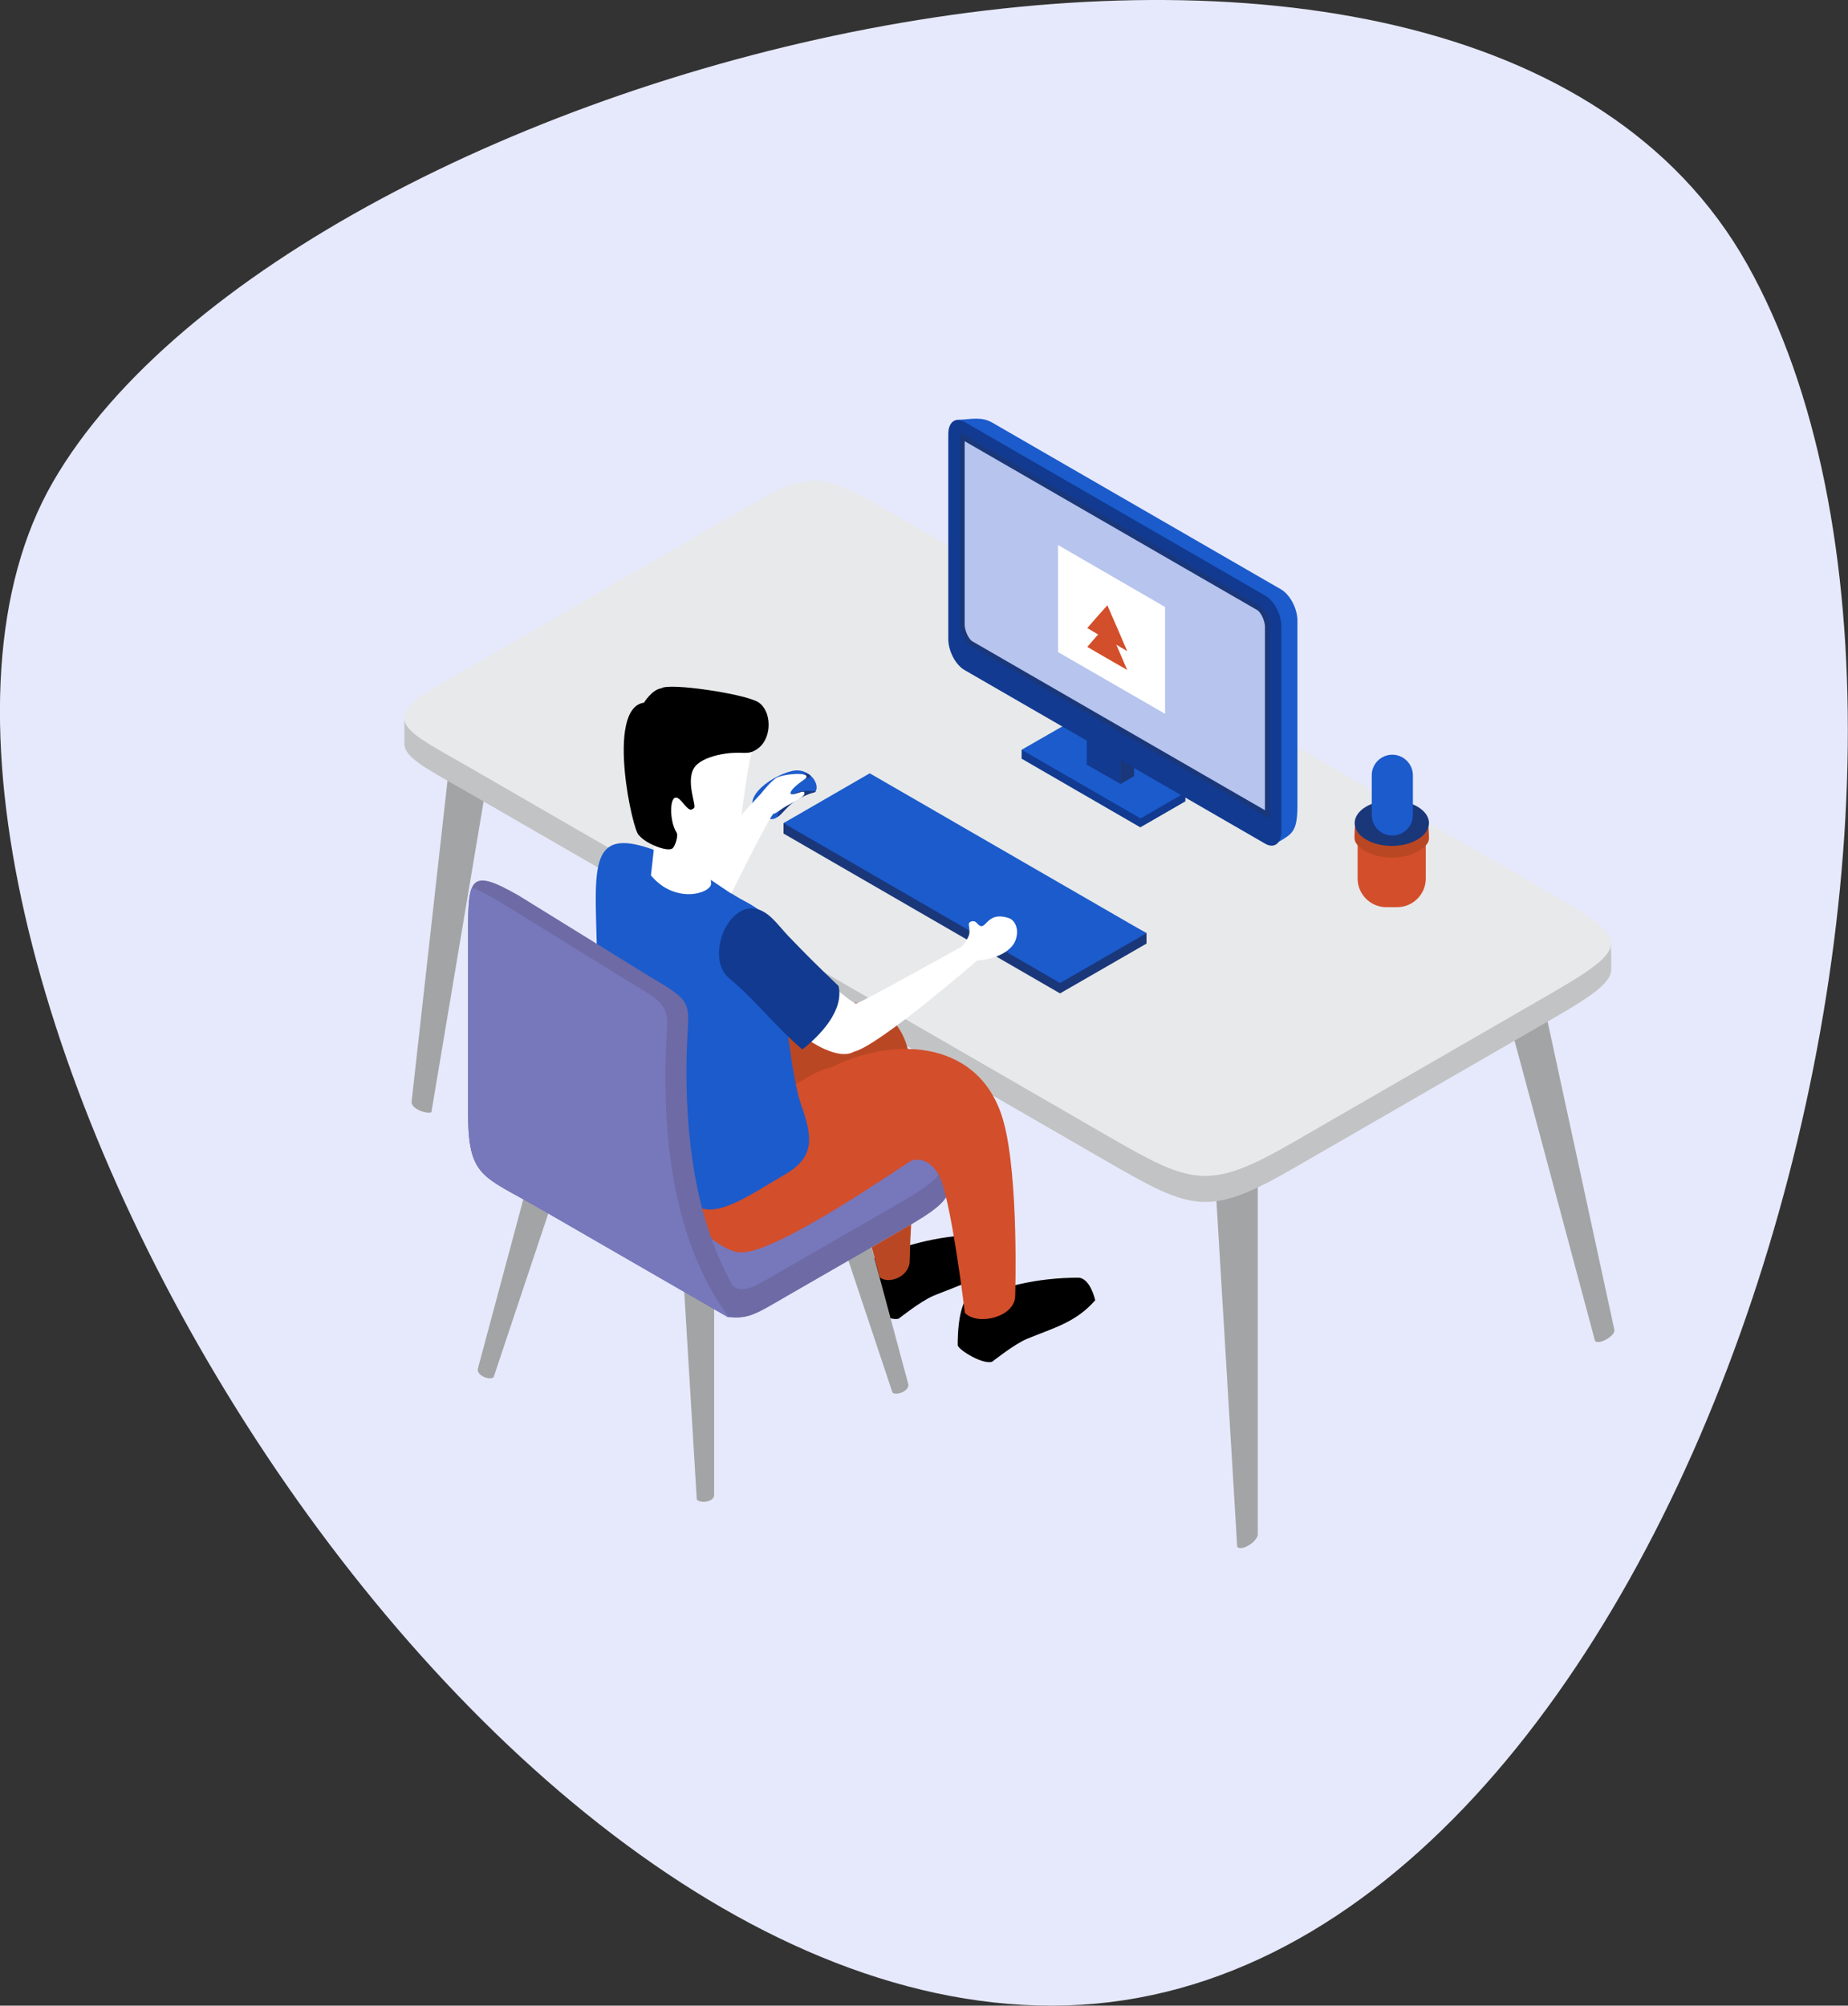 <?xml version="1.0" encoding="utf-8"?>
<!-- Generator: Adobe Illustrator 25.0.0, SVG Export Plug-In . SVG Version: 6.00 Build 0)  -->
<svg version="1.1" id="Layer_1" xmlns="http://www.w3.org/2000/svg" xmlns:xlink="http://www.w3.org/1999/xlink" x="0px" y="0px"
	 viewBox="0 0 745.8 809.2" style="enable-background:new 0 0 745.8 809.2;" xml:space="preserve">
<rect x="0" y="0" width="745.8" height="809.2" fill="#333333" stroke="none"/>
<path style="fill:#E6E9FB;" d="M21.4,194.4c-98.2,169.8,159,622.4,409.2,614.7c250.2-7.7,389-498.5,274.5-702.5
	C590.5-97.3,119.6,24.6,21.4,194.4z"/>
<g>
	<g>
		<polygon style="fill-rule:evenodd;clip-rule:evenodd;fill:#417FF2;" points="495.7,334.3 439.1,301.7 439.1,280.8 495.7,313.5 		
			"/>
		<g>
			<path style="fill-rule:evenodd;clip-rule:evenodd;fill:#A3A4A5;" d="M197.5,309.5c-7.8,46.4-15.6,92.8-23.4,139.2
				c-1.4,0.9-8-1-8-4.1l19-169.9L197.5,309.5z"/>
			<path style="fill-rule:evenodd;clip-rule:evenodd;fill:#A3A4A5;" d="M643.7,541c1.4,1.8,8.3-2,7.8-4.5l-29.8-137.6l-14.9,4.6
				C619.2,449.3,631.4,495.1,643.7,541z"/>
			<path style="fill-rule:evenodd;clip-rule:evenodd;fill:#A3A4A5;" d="M507.6,464.8c0,51.5,0,103,0,154.5c-0.6,3.1-6.6,6.6-8.3,4.8
				l-9-149.9l11-6.6L507.6,464.8z"/>
			<path style="fill-rule:evenodd;clip-rule:evenodd;fill:#C2C3C4;" d="M624.4,370.1L354.7,214.4c-20.8-12-27.9-14-49.3-1.7
				l-128.1,74c-2.3,1.3-4.3,2.6-6,3.7l-8.1-1.2v10.4c-0.1,1,0.1,1.6,0.4,2.5c2,5,11.8,9.8,26.1,18.1l257.9,148.9
				c33.8,19.5,40.4,21.9,74.7,2.1l105-60.6c14.2-8.2,21.7-13.4,22.8-18.2h0v0c0.4-1.9,0-9.2,0-11.6h-8.3
				C637.5,377.7,631.7,374.3,624.4,370.1z"/>
			<path style="fill-rule:evenodd;clip-rule:evenodd;fill:#E8E9EA;" d="M624.4,359.7L354.7,204c-20.8-12-27.9-14-49.3-1.7l-128.1,74
				c-25.2,14.5-14.1,18.2,12.3,33.4l257.9,148.9c33.8,19.5,40.4,21.9,74.7,2.1l105-60.6C659.6,381.3,656.9,378.5,624.4,359.7z"/>
		</g>
		<g>
			<polygon style="fill-rule:evenodd;clip-rule:evenodd;fill:#1A377A;" points="462.7,376.5 351,316.2 316.2,332.1 316.2,336.3 
				427.8,400.8 462.7,380.7 			"/>
			<polygon style="fill-rule:evenodd;clip-rule:evenodd;fill:#1B5BCC;" points="459.9,374.9 351,312 316.2,332.1 427.8,396.6 
				462.7,376.5 			"/>
		</g>
		<g>
			<path style="fill-rule:evenodd;clip-rule:evenodd;" d="M351.3,508.3c-2.1,4.8-2.5,11.8-2.5,17c0.1,1.8,10.1,8,13.9,6.7
				c0.2-0.1,8.8-7,14-9.2c11.2-4.6,19.8-6.7,27.6-15.6c0,0-2-9.1-6.9-9.1C381,498.1,365.9,501.7,351.3,508.3z"/>
		</g>
		<path style="fill-rule:evenodd;clip-rule:evenodd;fill:#BA4723;" d="M299.2,424.8c12.2-18.2,58.4-34.4,67.2-1.5
			c2.1,7.8,7.5,30.4,8.6,45.2L350.7,484c-2.4-14.8-4.9-27.8-6.8-31.1c-4.9-8.5-26.6,3.9-26.6,3.9S321.6,431.8,299.2,424.8z"/>
		<g>
			<path style="fill-rule:evenodd;clip-rule:evenodd;" d="M389,525.7c-2.1,4.8-2.5,11.8-2.5,17c0.1,1.8,10.1,8,13.9,6.7
				c0.2-0.1,8.8-7,14-9.2c11.2-4.6,19.8-6.7,27.6-15.6c0,0-2-9.1-6.9-9.1C418.6,515.5,403.6,519.1,389,525.7z"/>
		</g>
		<path style="fill-rule:evenodd;clip-rule:evenodd;fill:#A3A4A5;" d="M333.8,436.4c11.3,42.3,21.4,79.9,32.8,122.2
			c0.2,2.7-4.6,4.5-6.4,3.3l-40.5-121.3l11.2,8.8L333.8,436.4z"/>
		<path style="fill-rule:evenodd;clip-rule:evenodd;fill:#A3A4A5;" d="M227.5,422.9c-11.3,42.3-23.3,87.1-34.7,129.5
			c-0.2,2.7,4.6,4.5,6.4,3.3l40.5-121.3l-7.6-7.8L227.5,422.9z"/>
		<path style="fill-rule:evenodd;clip-rule:evenodd;fill:#A3A4A5;" d="M288.2,469.5c0,43.8,0,90.2,0,134c-0.5,2.6-5.6,3.1-7,1.5
			l-7.7-127.6l9.3-5.6L288.2,469.5z"/>
		<path style="fill-rule:evenodd;clip-rule:evenodd;fill:#6D6AA5;" d="M318.3,522.5l37.7-21.7c26.3-15.2,39.2-20.6,11.4-36.6
			L266,405.6l1.7,50l9.6,8.4c0.8,13.4,3,31.4,8.6,47.3C295.2,537.9,298.7,533.8,318.3,522.5z"/>
		<path style="fill-rule:evenodd;clip-rule:evenodd;fill:#7777BC;" d="M379.6,472.9c-2.5-2.6-6.5-5.5-12.3-8.8L266,405.6l1.4,41.6
			l7.7,6.8c0.2,2.7,0.4,5.7,0.7,8.7l1.5,1.3c0.5,7.7,1.4,17,3.2,26.6c0.9,3.6,2,7.2,3.2,10.7c9.3,26.5,12.8,22.5,32.4,11.1
			l37.7-21.7C366.7,483.2,376.4,478.1,379.6,472.9z"/>
		<path style="fill-rule:evenodd;clip-rule:evenodd;fill:#D34E2A;" d="M258.2,466.7c0,0,26.2,38.6,41,38.6
			c14.9,0,63.6-34.1,68.4-36.9c4.8-2.8-6.9-23.3-10.4-29.3c-3.4-6-14.2-14.3-30.7-4.8C310,443.9,285.1,459.9,258.2,466.7z"/>
		<path style="fill-rule:evenodd;clip-rule:evenodd;fill:#D34E2A;" d="M335.3,430.7c26.4-13.2,61-10.8,69.8,22.2
			c6.1,22.6,4.6,70,4.6,70c-0.2,8.6-15.2,12.1-20.3,6.8c0,0-5.7-47.3-10.6-55.8c-4.9-8.5-11.3-5.5-11.3-5.5S357.7,437.8,335.3,430.7
			z"/>
		<path style="fill-rule:evenodd;clip-rule:evenodd;fill:#FFFFFF;" d="M338.1,399.6c0,0,6.2,5.2,7.4,5.3
			c1.2,0.1,42.3-22.8,42.8-23.1l0,0c0,0,2.7-3.3,2.9-5.2c0.2-1.9-0.3-3.2-0.2-3.9c0-0.7,1.9-1.8,3.2-0.3c4,4.7,3.1-5.4,13.2-1.9
			c1.6,0.6,4.1,3.6,2.6,8.4c-1.5,5-8.5,8.2-15.6,8.6c0,0-39.7,34.4-49.7,36.8c-6.7,3.8-18.5-4.8-18.5-4.8S335.4,413.6,338.1,399.6z"
			/>
		<path style="fill-rule:evenodd;clip-rule:evenodd;fill:#1B5BCC;" d="M314.6,385.4c1.5,18.9,5.1,50.3,8.7,60.3
			c4.7,13.2,5.6,21.2-6.6,28.2c-12.2,7-26.7,17.7-35.1,12.9c-1.6-0.9-29.6-4.6-31.5-10.3c-6.3-19.5-8.8-71-9.6-107.8
			c-0.6-26.5,1.7-36.1,32-22.2c11.6,5.3,18,11.8,27.9,17C313.3,370.3,313.8,375.8,314.6,385.4z"/>
		<path style="fill-rule:evenodd;clip-rule:evenodd;fill:#113A90;" d="M318,377.5c7.3,7.6,10.9,11.2,20.4,20.3
			c2.3,9.8-7.3,19.9-14.6,25.6c-10.5-8.8-18.5-19.5-28.9-28.2c-10.7-7.7-1.6-31.7,10.8-28.4C310.8,368.4,313.6,372.8,318,377.5z"/>
		<g>
			<path style="fill-rule:evenodd;clip-rule:evenodd;fill:#6D6AA5;" d="M188.9,449v-70.6c0-23.8,0-28.8,20.4-17.1l53.9,33.3
				c18.1,10.5,14.4,10.1,13.9,31.4c-0.7,32.4,3.6,65.7,18.3,92.2c1.2,2.1,4.8,3.6,12.8-1.3c2.1-1.3-6.4,11.5-4.9,13.5
				c-3.7,1.5-7,1.3-9.7,0.9c-28.4-16.4-47.7-27.5-76.1-43.9C194.8,474.3,188.9,475.2,188.9,449z"/>
			<path style="fill-rule:evenodd;clip-rule:evenodd;fill:#7777BC;" d="M188.9,449v-70.6c0-10.1,0-16.9,1.6-20.3
				c2.7,1,6,2.7,10.3,5.2l53.9,33.3c18.1,10.5,14.4,10.1,13.9,31.4c-0.8,37.2,4.9,75.5,25.6,103.5l-0.5-0.1
				c-28.4-16.4-47.7-27.5-76.1-43.9C194.8,474.3,188.9,475.2,188.9,449z"/>
		</g>
		<path style="fill-rule:evenodd;clip-rule:evenodd;fill:#BA4723;" d="M367.1,509.5c-0.8,5.9-8.6,8.7-12.1,5.8l-3.2-12.1l15.9-9.2
			C367.4,499.2,367.2,504.3,367.1,509.5z"/>
		<g>
			<path style="fill-rule:evenodd;clip-rule:evenodd;fill:#1B5BCC;" d="M329.1,319.4c-0.3,0.5-1.9,0.1-7.1,3.1
				c-3.2,1.8-4.6,3.7-6.5,5.6c-2.9,2.8-3.9,3.1-8.1,1c-10.3-5.3,2.6-15.7,12.1-18C326.6,309.4,331.1,316.4,329.1,319.4z"/>
			<path style="fill-rule:evenodd;clip-rule:evenodd;fill:#1A377A;" d="M329.1,319.4c-0.3,0.5-1.9,0.1-7.1,3.1
				c-4.5,2.5-6.1,6-8.4,7.2c3.6-9.8,7.7-11.2,15.6-10.5C329.2,319.3,329.2,319.3,329.1,319.4z"/>
			<path style="fill-rule:evenodd;clip-rule:evenodd;fill:#1A377A;" d="M325.2,314c-1,0-1.8-0.4-1.8-0.9c0-0.5,0.8-0.9,1.8-0.9
				c1,0,1.8,0.4,1.8,0.9C327,313.6,326.2,314,325.2,314z"/>
		</g>
		<g>
			<g>
				<path style="fill-rule:evenodd;clip-rule:evenodd;fill:#113A90;" d="M430.6,296.2l1.4-1.3l-15.5,5.4l-3,2.3l-1.2-0.1v3.6
					l47.9,27.7l18.2-10.5v-3.6c0,0-6.8-0.1-6.9-0.9c-0.1-0.3,0.6-1,1.5-1.7l-14.3-5L430.6,296.2z"/>
				<polygon style="fill-rule:evenodd;clip-rule:evenodd;fill:#1B5BCC;" points="430.6,292 412.3,302.5 460.3,330.2 478.5,319.7 
									"/>
				<g>
					<polygon style="fill-rule:evenodd;clip-rule:evenodd;fill:#113A90;" points="452.2,316.3 438.6,308.5 438.6,287.9 452.2,295.8 
											"/>
					<polygon style="fill-rule:evenodd;clip-rule:evenodd;fill:#1A377A;" points="457.7,313.1 457.7,293.8 452.2,297 452.2,316.3 
											"/>
				</g>
			</g>
			<g>
				<path style="fill-rule:evenodd;clip-rule:evenodd;fill:#1B5BCC;" d="M517,237.8l-116.4-67.2c-4.6-2.7-8.8-1.4-14.1-1.2
					c-3.7,0.1,4,9.9,4,9.9l-1.4,76.1c-0.1,4.8,2.9,10.4,6.5,12.5c38.7,22.4,77.4,44.7,116.2,67.1l-5.9-2.4c1.6-0.9,7.1,8.8,8.7,7.9
					c1.1-0.7,2.3-1.3,3.4-2c3.9-2.5,5.6-4.1,5.6-13.6v-74.5C523.6,245.5,520.6,239.9,517,237.8z"/>
				<path style="fill-rule:evenodd;clip-rule:evenodd;fill:#113A90;" d="M510.6,240.3l-121.4-70.1c-3.6-2.1-6.5,0.1-6.5,4.9v82.7
					c0,4.8,2.9,10.4,6.5,12.5l121.4,70.1c3.6,2.1,6.5-0.1,6.5-4.9v-82.7C517.2,248,514.2,242.4,510.6,240.3z"/>
				<path style="fill-rule:evenodd;clip-rule:evenodd;fill:#1A377A;" d="M512.4,330.2l-120.8-69.8c-2.4-1.4-4.2-5.7-4.2-8.4v-76.9
					c0-0.1,0-0.3,0-0.5l120.8,69.8c2.4,1.4,4.2,5.7,4.2,8.4v76.9C512.5,329.8,512.4,330,512.4,330.2z"/>
				<path style="fill-rule:evenodd;clip-rule:evenodd;fill:#B6C4EE;" d="M510.5,326.9l-118-68.1c-1.8-1-3.2-4.8-3.2-6.7v-74.1
					l118,68.1c1.8,1,3.2,4.8,3.2,6.7V326.9z"/>
			</g>
		</g>
		<g>
			<g>
				<path style="fill-rule:evenodd;clip-rule:evenodd;fill:#D34E2A;" d="M563.9,323.9h-4.5c-6.3,0-11.5,5.2-11.5,11.5v19.1
					c0,6.3,5.2,11.5,11.5,11.5h4.5c6.3,0,11.5-5.2,11.5-11.5v-19.1C575.4,329,570.2,323.9,563.9,323.9z"/>
				<path style="fill-rule:evenodd;clip-rule:evenodd;fill:#BA4723;" d="M547,332.7c-0.2,0.9-0.3,1.8-0.3,2.7c0,2.5-0.5,3.7,1.2,5.6
					c2.7,3,7.9,5,13.8,5c6,0,11.1-2,13.8-5c1.7-1.9,1.1-3.1,1.1-5.5c0-0.9-0.1-1.8-0.3-2.7c-2.3-3.6-8-6.1-14.7-6.1
					C555,326.5,549.3,329.1,547,332.7z"/>
				<path style="fill-rule:evenodd;clip-rule:evenodd;fill:#1A377A;" d="M561.7,341.3c-8.2,0-15-4.1-15-9.2c0-5.1,6.7-9.2,15-9.2
					c8.2,0,15,4.1,15,9.2C576.6,337.2,569.9,341.3,561.7,341.3z"/>
				<path style="fill-rule:evenodd;clip-rule:evenodd;fill:#1B5BCC;" d="M561.9,304.5L561.9,304.5c-4.6,0-8.3,3.7-8.3,8.3v16
					c0,4.6,3.7,8.3,8.3,8.3h0c4.6,0,8.3-3.7,8.3-8.3v-16C570.2,308.2,566.4,304.5,561.9,304.5z"/>
			</g>
		</g>
		<path style="fill-rule:evenodd;clip-rule:evenodd;fill:#FFFFFF;" d="M314,313.5c-2.3,0.8-6.9,6.7-6.9,6.7l-23.6,25.6l-14.6,0
			l17.7,9l8.5,5.7c0,0,15.9-32,17.1-32.2c1.3-0.2,2.2-1.6,7.2-4.2c4.9-2.6,5.5-3.4,5.2-4.4c-0.3-1-4.2,1.2-5.3,0.7
			c-1-0.4,0.6-2.7,5-5.7C329,311.5,318.8,311.8,314,313.5z"/>
		<g>
			<path style="fill-rule:evenodd;clip-rule:evenodd;fill:#FFFFFF;" d="M264,341.5l-1.3,11.7c9.6,11.5,23.6,7.5,24.3,3.5
				c-0.6-5.2,1.3-11.2,0.7-16.4C279.8,340.7,271.9,341.1,264,341.5z"/>
			<g>
				<path style="fill-rule:evenodd;clip-rule:evenodd;fill:#FFFFFF;" d="M295.6,342.3c3.9-2.7,4.6-33.6,9.9-45.7
					c-0.2-4.4-31.6-9.8-39.5,0.2c-7.9,10-8.5,36-2,44.7C266.1,344.5,286.1,349,295.6,342.3z"/>
				<path style="fill-rule:evenodd;clip-rule:evenodd;" d="M306,301.9c5.7-4.3,5.5-15.1,0-18.6c-5.5-3.4-36-7.9-39.1-5.6
					c-3.8,0.5-7,5.8-7,5.8c-15.7,2.2-4.4,52.9-2,53.5c2.6,3.4,11.8,7,13.6,5.2c0.9-0.8,2.4-5,1.5-6.4c-2.7-4.1-2.9-13.8-0.3-14
					c0.9-0.1,2.1,1.1,3.2,2.5c2.3,2.8,2.9,2.6,3.8,2c0.8-0.5,0.8-0.5-0.2-5.2c-0.8-3.8-1.2-8,0.4-10.9c1.5-2.8,5.5-4.5,9.5-5.5
					C300,302.3,301.2,305.5,306,301.9z"/>
			</g>
		</g>
	</g>
	<g>
		<polygon style="fill-rule:evenodd;clip-rule:evenodd;fill:#FFFFFF;" points="470.2,244.9 427,219.9 427,263.1 470.2,288 		"/>
	</g>
	<polygon style="fill-rule:evenodd;clip-rule:evenodd;fill:#D34E2A;" points="446.9,244.2 442.8,248.8 438.8,253.4 443.2,256 
		442.8,256.4 438.8,261 446.9,265.7 454.9,270.3 450.9,261 450.5,260.1 454.9,262.7 450.9,253.4 	"/>
</g>
</svg>
